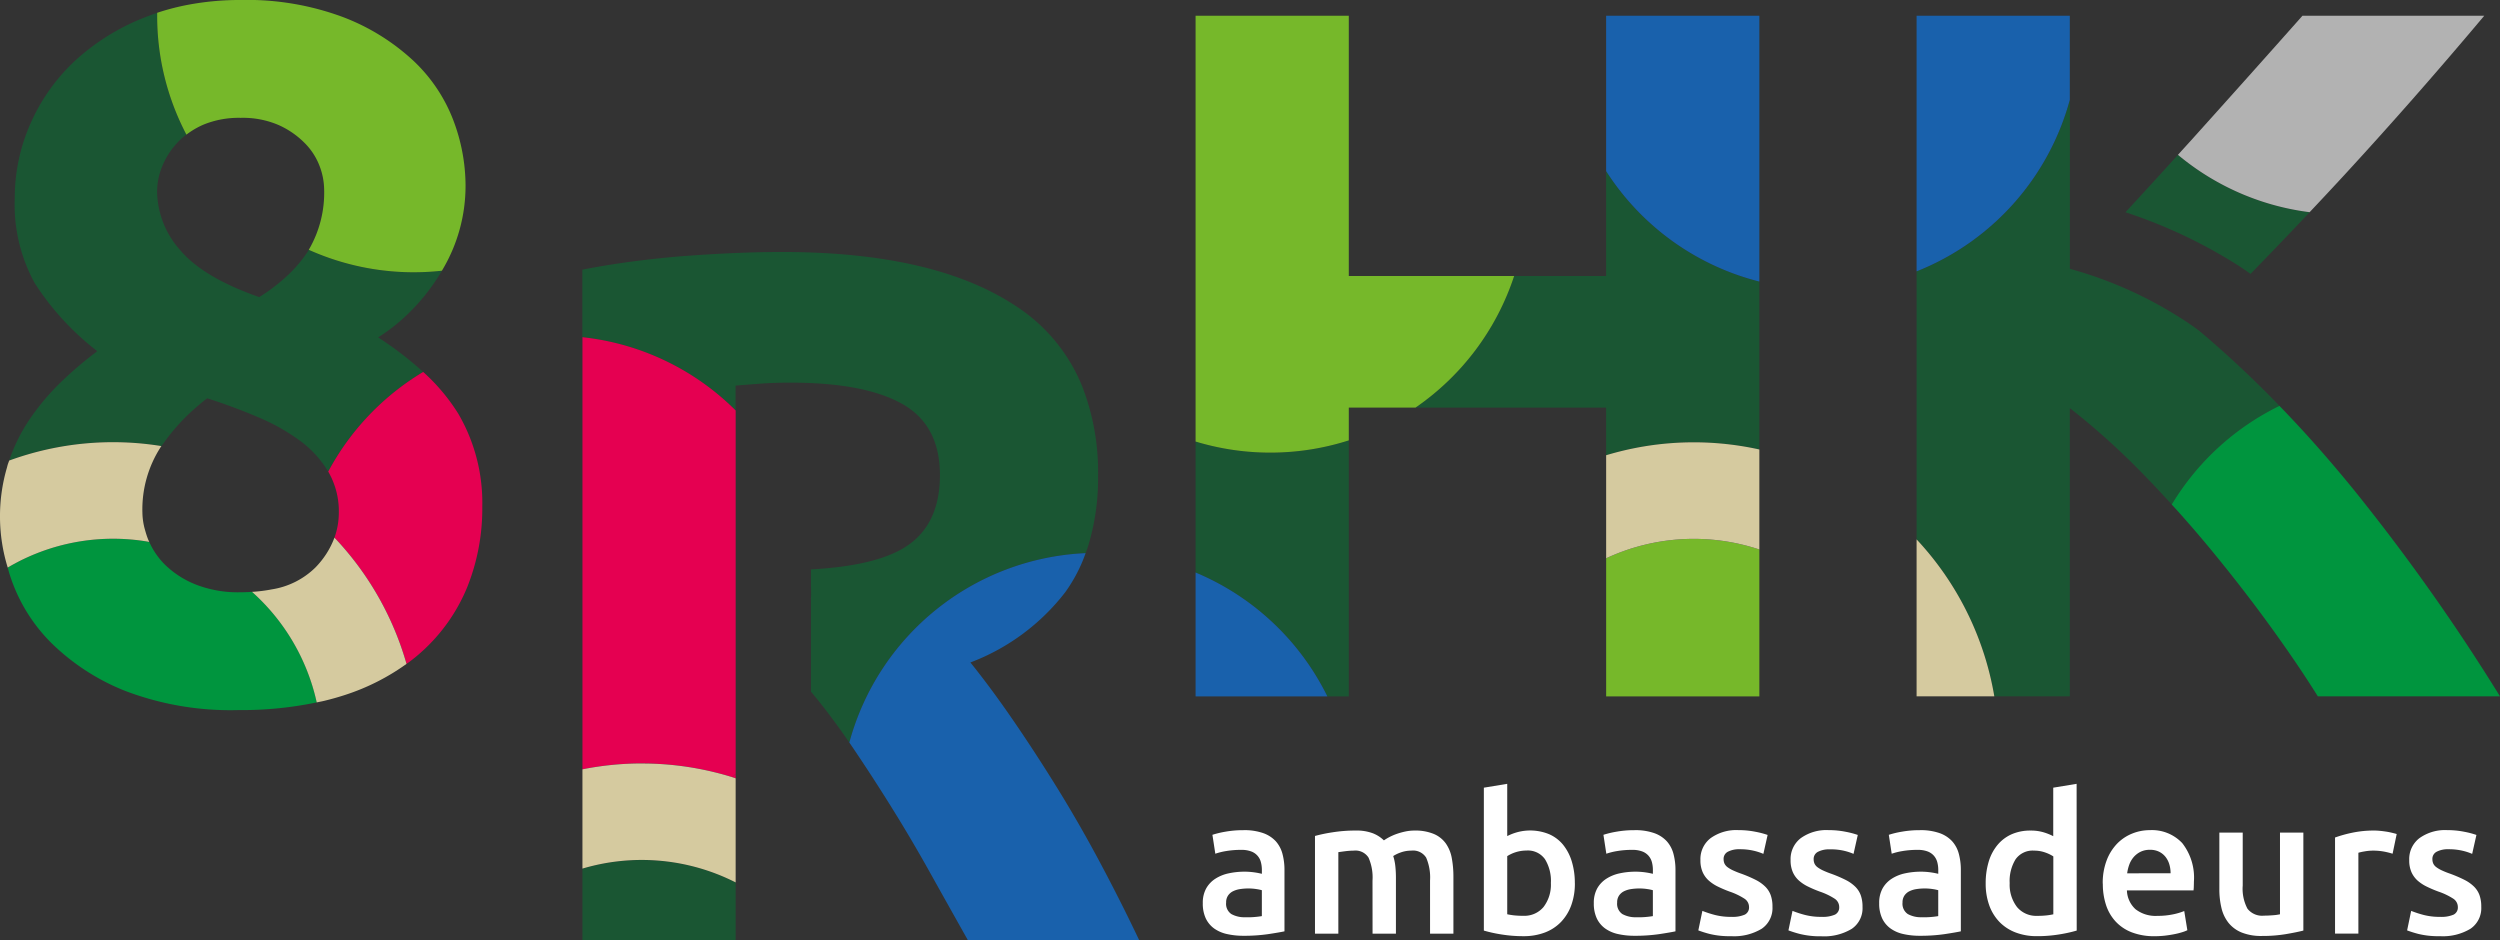 <svg xmlns="http://www.w3.org/2000/svg" width="200.913" height="75.583" viewBox="0 0 200.913 75.583">
  <rect x="0" y="0" width="200.913" height="75.583" fill="#333333" stroke="none"/>
  <g id="Group_567" data-name="Group 567" transform="translate(-26.585 -26.213)">
    <g id="Group_562" data-name="Group 562" transform="translate(27.205 27.243)">
      <path id="Path_358" data-name="Path 358" d="M39.357,61.782c.1-.139.2-.27.3-.406a15.971,15.971,0,0,1,2.491-2.707c.289-.25.582-.5.891-.727q2.209.712,4.143,1.543a16.207,16.207,0,0,1,3.355,1.9,8.408,8.408,0,0,1,2.223,2.451,20.71,20.71,0,0,1,7.63-8.009,26.957,26.957,0,0,0-3.617-2.777,14.823,14.823,0,0,0,2.03-1.543,16.435,16.435,0,0,0,2.982-3.621c.04-.063.073-.129.111-.192a20.894,20.894,0,0,1-2.263.123,20.541,20.541,0,0,1-8.435-1.8c-.037.059-.07.121-.108.18A10.9,10.9,0,0,1,49.2,48.338a14.611,14.611,0,0,1-1.982,1.473q-4.5-1.574-6.354-3.778a7.206,7.206,0,0,1-1.854-4.723,5.452,5.452,0,0,1,.394-1.967,6.146,6.146,0,0,1,1.223-1.928,5.631,5.631,0,0,1,.525-.5c.067-.056.139-.108.208-.162A20.518,20.518,0,0,1,39.014,27.2c0-.078,0-.155,0-.233q-.383.128-.754.272A18,18,0,0,0,32.541,30.7a15.272,15.272,0,0,0-3.67,5.084,14.731,14.731,0,0,0-1.3,6.069,13.086,13.086,0,0,0,1.618,6.857A21.753,21.753,0,0,0,34.2,54.152c-.053.04-.1.084-.152.123a30.157,30.157,0,0,0-2.807,2.407,19.174,19.174,0,0,0-2.486,2.964,13.672,13.672,0,0,0-1.631,3.3,24.338,24.338,0,0,1,12.235-1.163" transform="translate(-27.005 -26.964)" fill="#1a5633"/>
      <path id="Path_359" data-name="Path 359" d="M101.153,65.18c.052-.144.11-.283.158-.428a18.574,18.574,0,0,0,.843-5.777,18.941,18.941,0,0,0-1.285-7.222A13.874,13.874,0,0,0,95.6,45.359q-6.552-4.382-18.865-4.38-3.394,0-7.7.315c-.9.066-1.779.152-2.657.25-1.934.213-3.825.494-5.67.856v5.428a20.557,20.557,0,0,1,12.313,5.889v-2q.946-.078,2.012-.158t2.408-.08q5.919,0,8.958,1.7T89.446,58.9c0,.029,0,.055,0,.082q-.031,4.116-3,5.837-2.411,1.4-7.366,1.669v1.295c.005.182.014.362.014.544s-.008.354-.014.531V76.34h.025q1.528,1.829,3.058,4.064A20.623,20.623,0,0,1,101.153,65.18" transform="translate(-14.527 -21.758)" fill="#1a5633"/>
      <path id="Path_360" data-name="Path 360" d="M137.163,58.611V45.12a20.642,20.642,0,0,1-12.313-8.878v8.426h-7.391a20.669,20.669,0,0,1-7.928,10.577H124.85v3.826a24.421,24.421,0,0,1,12.313-.461" transform="translate(3.607 -23.517)" fill="#1a5633"/>
      <path id="Path_361" data-name="Path 361" d="M69.766,71.919v-.362c-.091.089-.177.182-.269.272.091.027.178.062.269.091" transform="translate(-11.264 -10.399)" fill="#e50051"/>
      <path id="Path_362" data-name="Path 362" d="M96.643,52.111V62.636a20.686,20.686,0,0,1,10.591,9.956h1.723V52.018a20.656,20.656,0,0,1-12.313.093" transform="translate(-1.18 -17.657)" fill="#1a5633"/>
      <path id="Path_363" data-name="Path 363" d="M151.131,39.9a40.386,40.386,0,0,1,8.939,4.2c.361.225.732.481,1.111.756q2.267-2.325,4.452-4.638l.3-.32a20.529,20.529,0,0,1-10.584-4.61q-2.123,2.347-4.219,4.615" transform="translate(19.061 -23.873)" fill="#1a5633"/>
      <path id="Path_364" data-name="Path 364" d="M60.715,77.3v5.773H73.028V78.408a16.691,16.691,0,0,0-12.313-1.1" transform="translate(-14.527 -8.523)" fill="#1a5633"/>
      <path id="Path_365" data-name="Path 365" d="M138.893,45.848V67.387A24.417,24.417,0,0,1,145.14,80h6.066V56.834a58.4,58.4,0,0,1,5.7,5.106c.849.86,1.676,1.745,2.492,2.64a20.717,20.717,0,0,1,8.655-7.927c-.07-.071-.139-.147-.208-.218q-3.073-3.152-6.257-5.827c-.48-.355-.945-.68-1.393-.96a32.659,32.659,0,0,0-8.985-4.007V32.067a20.66,20.66,0,0,1-12.313,13.781" transform="translate(14.514 -25.068)" fill="#1a5633"/>
      <path id="Path_366" data-name="Path 366" d="M46.672,62.052c-.3.018-.6.032-.918.032a9.336,9.336,0,0,1-3.63-.632,7.531,7.531,0,0,1-2.447-1.583,6.015,6.015,0,0,1-1.264-1.831A16.625,16.625,0,0,0,27.037,60.1c.044.154.08.3.129.459.062.2.128.4.2.6a13.477,13.477,0,0,0,3.2,5.021,17.852,17.852,0,0,0,5.919,3.833,23.8,23.8,0,0,0,9.1,1.539h.1a29.355,29.355,0,0,0,6.192-.62,16.738,16.738,0,0,0-5.2-8.883" transform="translate(-27.037 -15.516)" fill="#00953e"/>
      <path id="Path_367" data-name="Path 367" d="M153.841,57.921c.173.189.348.376.518.566q1.247,1.391,2.444,2.832,2.609,3.152,4.863,6.253t3.92,5.77h14.639A162.142,162.142,0,0,0,168.5,56.771q-2.946-3.629-6-6.776a20.7,20.7,0,0,0-8.655,7.926" transform="translate(20.067 -18.409)" fill="#00953e"/>
    </g>
    <g id="Group_563" data-name="Group 563" transform="translate(39.214 26.213)">
      <path id="Path_368" data-name="Path 368" d="M133.014,60.431V58.643a16.694,16.694,0,0,0-12.313.706v11.1h12.313Z" transform="translate(-4.252 -14.483)" fill="#76b82a"/>
      <path id="Path_369" data-name="Path 369" d="M38.144,37.035a6.4,6.4,0,0,1,1.359-.8,7.448,7.448,0,0,1,3-.551,7.236,7.236,0,0,1,3.079.59,6.914,6.914,0,0,1,2.091,1.457,5.255,5.255,0,0,1,1.184,1.85,5.445,5.445,0,0,1,.357,1.849,9.089,9.089,0,0,1-1.236,4.859,20.609,20.609,0,0,0,10.7,1.68,13.194,13.194,0,0,0,1.9-6.861,14.9,14.9,0,0,0-.986-5.239,12.836,12.836,0,0,0-3.2-4.769,17.378,17.378,0,0,0-5.644-3.508,22.137,22.137,0,0,0-8.249-1.38,22.528,22.528,0,0,0-4.16.374,19.087,19.087,0,0,0-2.544.656c0,.078,0,.155,0,.233a20.519,20.519,0,0,0,2.351,9.559" transform="translate(-35.793 -26.213)" fill="#76b82a"/>
    </g>
    <g id="Group_564" data-name="Group 564" transform="translate(52.96 27.476)">
      <path id="Path_370" data-name="Path 370" d="M122.246,48.052h-13.29V27.134H96.643V61.355a20.684,20.684,0,0,0,12.313-.093V58.629h5.361a20.662,20.662,0,0,0,7.928-10.577" transform="translate(-26.935 -27.134)" fill="#76b82a"/>
      <path id="Path_371" data-name="Path 371" d="M155.166,37.258l-.31.341c-.217.241-.432.476-.649.715a20.529,20.529,0,0,0,10.584,4.61q1.417-1.5,2.8-3,5.649-6.137,11.234-12.788H164.215q-4.149,4.68-9.049,10.124" transform="translate(-5.552 -27.134)" fill="#b2b2b2"/>
      <path id="Path_372" data-name="Path 372" d="M60.715,75.927V80.7a24.406,24.406,0,0,1,12.044.632c.092-.089.178-.182.269-.272v-29.2a20.557,20.557,0,0,0-12.313-5.889Z" transform="translate(-40.281 -20.136)" fill="#e50051"/>
      <path id="Path_373" data-name="Path 373" d="M45.816,56.017c.008.014.019.027.027.041a6.332,6.332,0,0,1,.828,3.245,6.093,6.093,0,0,1-.114,1.168,5.942,5.942,0,0,1-.237.852A24.492,24.492,0,0,1,52.11,71.468c.075-.055.158-.1.232-.159.333-.252.656-.513.96-.789a14.242,14.242,0,0,0,3.671-5.175A16.957,16.957,0,0,0,58.2,58.825a14.177,14.177,0,0,0-1.934-7.469,15.706,15.706,0,0,0-2.816-3.348,20.713,20.713,0,0,0-7.631,8.009" transform="translate(-45.816 -19.38)" fill="#e50051"/>
      <path id="Path_374" data-name="Path 374" d="M74.107,60.521v1.074c0-.176.014-.351.014-.529s-.008-.363-.014-.544" transform="translate(-35.307 -14.732)" fill="#185633"/>
      <path id="Path_375" data-name="Path 375" d="M133.014,48.5V27.135H120.7V39.626A20.642,20.642,0,0,0,133.014,48.5" transform="translate(-17.998 -27.134)" fill="#1961ac"/>
    </g>
    <g id="Group_565" data-name="Group 565" transform="translate(26.585 27.476)">
      <path id="Path_376" data-name="Path 376" d="M138.893,30.409V47.68A20.66,20.66,0,0,0,151.206,33.9V27.134H138.893Z" transform="translate(15.134 -27.134)" fill="#1961ac"/>
      <path id="Path_377" data-name="Path 377" d="M38.581,60.138c-.038-.089-.084-.174-.118-.265-.089-.236-.159-.464-.221-.686a5.345,5.345,0,0,1-.213-1.413,9.223,9.223,0,0,1,1.5-5.3l.027-.037A24.338,24.338,0,0,0,27.323,53.6c-.034.1-.074.2-.107.3s-.053.2-.082.3a13.975,13.975,0,0,0,.071,8,16.653,16.653,0,0,1,11.376-2.061" transform="translate(-26.585 -17.851)" fill="#d5ca9f"/>
    </g>
    <g id="Group_566" data-name="Group 566" transform="translate(46.839 61.76)">
      <path id="Path_378" data-name="Path 378" d="M65.486,70.949a24.423,24.423,0,0,0-4.771.473V79.4A16.684,16.684,0,0,1,73.028,80.51V72.145c-.091-.029-.178-.063-.269-.092a24.42,24.42,0,0,0-7.273-1.1" transform="translate(-34.161 -45.142)" fill="#d5ca9f"/>
      <path id="Path_379" data-name="Path 379" d="M53.768,67.862a24.494,24.494,0,0,0-5.79-10.145,6.845,6.845,0,0,1-1.542,2.411,6.41,6.41,0,0,1-3.493,1.747,12.205,12.205,0,0,1-1.59.2,16.744,16.744,0,0,1,5.2,8.884c.2-.044.411-.078.609-.128.579-.14,1.142-.3,1.684-.477a17.888,17.888,0,0,0,4.925-2.492" transform="translate(-41.353 -50.057)" fill="#d5ca9f"/>
      <path id="Path_380" data-name="Path 380" d="M133.014,60.745V52.708a24.4,24.4,0,0,0-12.313.462v8.281a16.675,16.675,0,0,1,12.313-.706" transform="translate(-11.877 -52.132)" fill="#d5ca9f"/>
      <path id="Path_381" data-name="Path 381" d="M138.893,70.435h6.247a24.417,24.417,0,0,0-6.247-12.615Z" transform="translate(-5.12 -50.019)" fill="#d5ca9f"/>
      <path id="Path_382" data-name="Path 382" d="M82.843,84.309q1.545,2.765,3.052,5.446H99.66q-1.422-3-3.079-6.117t-3.433-6q-1.777-2.88-3.592-5.526t-3.473-4.7A17.406,17.406,0,0,0,93.7,61.774a12.366,12.366,0,0,0,1.643-3.149A20.629,20.629,0,0,0,76.353,73.848c.038.055.075.106.112.16q.461.679.926,1.381,1.134,1.707,2.284,3.552,1.625,2.6,3.168,5.367" transform="translate(-28.351 -49.72)" fill="#1961ac"/>
      <path id="Path_383" data-name="Path 383" d="M96.643,59.76v9.956h10.591A20.686,20.686,0,0,0,96.643,59.76" transform="translate(-20.814 -49.298)" fill="#1961ac"/>
      <path id="Path_384" data-name="Path 384" d="M100.34,74.859a4.573,4.573,0,0,1,1.568.233,2.508,2.508,0,0,1,1.016.651,2.464,2.464,0,0,1,.543,1.016,4.982,4.982,0,0,1,.163,1.311V82.99c-.291.062-.727.137-1.312.225a13.408,13.408,0,0,1-1.978.132,5.922,5.922,0,0,1-1.334-.14,2.816,2.816,0,0,1-1.033-.45,2.132,2.132,0,0,1-.667-.806,2.8,2.8,0,0,1-.24-1.226,2.37,2.37,0,0,1,.27-1.179,2.218,2.218,0,0,1,.738-.783,3.184,3.184,0,0,1,1.078-.435,6.083,6.083,0,0,1,1.281-.133,5.756,5.756,0,0,1,.651.04,6.208,6.208,0,0,1,.73.132v-.31a2.425,2.425,0,0,0-.078-.621,1.237,1.237,0,0,0-.784-.868,2.186,2.186,0,0,0-.8-.125,7.123,7.123,0,0,0-1.195.093,5.274,5.274,0,0,0-.885.217l-.233-1.52a7.378,7.378,0,0,1,1.04-.25,8.2,8.2,0,0,1,1.459-.123m.155,7a7.025,7.025,0,0,0,1.319-.093V79.685a3.5,3.5,0,0,0-.45-.093,4.151,4.151,0,0,0-.653-.047,4.266,4.266,0,0,0-.628.047,1.931,1.931,0,0,0-.573.17,1.045,1.045,0,0,0-.411.35.968.968,0,0,0-.155.566.991.991,0,0,0,.418.923,2.165,2.165,0,0,0,1.133.256" transform="translate(-20.657 -43.69)" fill="#fff"/>
      <path id="Path_385" data-name="Path 385" d="M108.263,78.9a3.948,3.948,0,0,0-.318-1.839,1.24,1.24,0,0,0-1.188-.566,5.693,5.693,0,0,0-.682.047c-.248.032-.435.058-.558.077v6.549H103.64V75.316a12.558,12.558,0,0,1,1.419-.295,11.767,11.767,0,0,1,1.854-.14,3.676,3.676,0,0,1,1.373.218,2.67,2.67,0,0,1,.893.573,3.672,3.672,0,0,1,.435-.263,4.454,4.454,0,0,1,.588-.256,5.646,5.646,0,0,1,.691-.193,3.5,3.5,0,0,1,.738-.078,3.857,3.857,0,0,1,1.558.272,2.284,2.284,0,0,1,.963.761,2.942,2.942,0,0,1,.481,1.178,8.107,8.107,0,0,1,.132,1.514v4.562h-1.878V78.9a4.037,4.037,0,0,0-.311-1.839,1.238,1.238,0,0,0-1.195-.566,2.49,2.49,0,0,0-.853.147,2.788,2.788,0,0,0-.6.288,4.114,4.114,0,0,1,.17.822,8.652,8.652,0,0,1,.047.931v4.485h-1.878Z" transform="translate(-18.215 -43.681)" fill="#fff"/>
      <path id="Path_386" data-name="Path 386" d="M120.849,80.135a5.078,5.078,0,0,1-.288,1.761,3.821,3.821,0,0,1-.822,1.343,3.549,3.549,0,0,1-1.3.853,4.748,4.748,0,0,1-1.724.295,10.859,10.859,0,0,1-1.775-.14,11.155,11.155,0,0,1-1.406-.31V72.453l1.879-.31v4.2a4.336,4.336,0,0,1,.8-.31,4,4,0,0,1,2.577.163,3.011,3.011,0,0,1,1.125.86,3.975,3.975,0,0,1,.691,1.343,5.926,5.926,0,0,1,.24,1.731m-1.924-.032a3.327,3.327,0,0,0-.473-1.893,1.679,1.679,0,0,0-1.5-.7,2.886,2.886,0,0,0-1.536.45v4.67a5.019,5.019,0,0,0,.52.086,6.427,6.427,0,0,0,.768.038,2.006,2.006,0,0,0,1.629-.706,2.951,2.951,0,0,0,.59-1.947" transform="translate(-14.538 -44.698)" fill="#fff"/>
      <path id="Path_387" data-name="Path 387" d="M123.252,74.859a4.573,4.573,0,0,1,1.568.233,2.5,2.5,0,0,1,1.016.651,2.433,2.433,0,0,1,.543,1.016,4.981,4.981,0,0,1,.163,1.311V82.99c-.291.062-.727.137-1.311.225a13.427,13.427,0,0,1-1.979.132,5.931,5.931,0,0,1-1.334-.14,2.8,2.8,0,0,1-1.031-.45,2.122,2.122,0,0,1-.668-.806,2.8,2.8,0,0,1-.24-1.226,2.385,2.385,0,0,1,.27-1.179,2.218,2.218,0,0,1,.738-.783,3.184,3.184,0,0,1,1.078-.435,6.082,6.082,0,0,1,1.281-.133,5.737,5.737,0,0,1,.651.04,6.209,6.209,0,0,1,.73.132v-.31a2.426,2.426,0,0,0-.078-.621,1.3,1.3,0,0,0-.272-.52,1.262,1.262,0,0,0-.512-.348,2.2,2.2,0,0,0-.8-.125,7.123,7.123,0,0,0-1.195.093,5.273,5.273,0,0,0-.885.217l-.233-1.52a7.308,7.308,0,0,1,1.041-.25,8.182,8.182,0,0,1,1.458-.123m.155,7a7.015,7.015,0,0,0,1.319-.093V79.685a3.448,3.448,0,0,0-.45-.093,4.151,4.151,0,0,0-.653-.047,4.266,4.266,0,0,0-.628.047,1.943,1.943,0,0,0-.573.17,1.045,1.045,0,0,0-.411.35.968.968,0,0,0-.155.566.994.994,0,0,0,.418.923,2.169,2.169,0,0,0,1.133.256" transform="translate(-12.146 -43.69)" fill="#fff"/>
      <path id="Path_388" data-name="Path 388" d="M128.752,81.826a2.466,2.466,0,0,0,1.086-.178.635.635,0,0,0,.342-.613.8.8,0,0,0-.365-.668,5.383,5.383,0,0,0-1.2-.573,9.691,9.691,0,0,1-.939-.4,3.213,3.213,0,0,1-.736-.488,1.994,1.994,0,0,1-.488-.675,2.35,2.35,0,0,1-.178-.97,2.118,2.118,0,0,1,.822-1.762,3.533,3.533,0,0,1,2.234-.643,6.879,6.879,0,0,1,1.366.132,6.7,6.7,0,0,1,.978.256l-.341,1.521a4.515,4.515,0,0,0-.791-.256,4.747,4.747,0,0,0-1.116-.117,1.945,1.945,0,0,0-.931.193.638.638,0,0,0-.358.6.857.857,0,0,0,.07.357.775.775,0,0,0,.24.288,2.471,2.471,0,0,0,.451.263,7.04,7.04,0,0,0,.682.272,10.793,10.793,0,0,1,1.134.488,3.077,3.077,0,0,1,.768.543,1.856,1.856,0,0,1,.442.691,2.751,2.751,0,0,1,.14.931,2.006,2.006,0,0,1-.861,1.761,4.291,4.291,0,0,1-2.459.6,6.709,6.709,0,0,1-1.723-.178,8.617,8.617,0,0,1-.916-.287l.326-1.568a8.335,8.335,0,0,0,1,.326,5.137,5.137,0,0,0,1.328.155" transform="translate(-9.873 -43.69)" fill="#fff"/>
      <path id="Path_389" data-name="Path 389" d="M134.036,81.826a2.466,2.466,0,0,0,1.086-.178.635.635,0,0,0,.342-.613.8.8,0,0,0-.365-.668,5.383,5.383,0,0,0-1.2-.573,9.519,9.519,0,0,1-.938-.4,3.193,3.193,0,0,1-.738-.488,1.994,1.994,0,0,1-.488-.675,2.351,2.351,0,0,1-.178-.97,2.118,2.118,0,0,1,.822-1.762,3.534,3.534,0,0,1,2.235-.643,6.865,6.865,0,0,1,1.365.132,6.652,6.652,0,0,1,.978.256l-.341,1.521a4.515,4.515,0,0,0-.791-.256A4.747,4.747,0,0,0,134.7,76.4a1.945,1.945,0,0,0-.931.193.639.639,0,0,0-.358.6.857.857,0,0,0,.07.357.776.776,0,0,0,.24.288,2.519,2.519,0,0,0,.451.263,7.038,7.038,0,0,0,.682.272,10.791,10.791,0,0,1,1.134.488,3.077,3.077,0,0,1,.768.543,1.856,1.856,0,0,1,.442.691,2.751,2.751,0,0,1,.14.931,2,2,0,0,1-.861,1.761,4.291,4.291,0,0,1-2.459.6A6.717,6.717,0,0,1,132.3,83.2a8.726,8.726,0,0,1-.916-.287l.326-1.568a8.283,8.283,0,0,0,1,.326,5.118,5.118,0,0,0,1.326.155" transform="translate(-7.91 -43.69)" fill="#fff"/>
      <path id="Path_390" data-name="Path 390" d="M139.974,74.859a4.573,4.573,0,0,1,1.568.233,2.5,2.5,0,0,1,1.016.651,2.433,2.433,0,0,1,.543,1.016,4.981,4.981,0,0,1,.163,1.311V82.99c-.291.062-.727.137-1.311.225a13.441,13.441,0,0,1-1.979.132,5.931,5.931,0,0,1-1.334-.14,2.8,2.8,0,0,1-1.031-.45,2.123,2.123,0,0,1-.668-.806,2.8,2.8,0,0,1-.24-1.226,2.385,2.385,0,0,1,.27-1.179,2.218,2.218,0,0,1,.738-.783,3.184,3.184,0,0,1,1.078-.435,6.083,6.083,0,0,1,1.281-.133,5.737,5.737,0,0,1,.651.04,6.207,6.207,0,0,1,.73.132v-.31a2.424,2.424,0,0,0-.078-.621,1.3,1.3,0,0,0-.272-.52,1.262,1.262,0,0,0-.512-.348,2.2,2.2,0,0,0-.8-.125,7.123,7.123,0,0,0-1.195.093,5.273,5.273,0,0,0-.885.217l-.233-1.52a7.309,7.309,0,0,1,1.041-.25,8.182,8.182,0,0,1,1.458-.123m.155,7a7.025,7.025,0,0,0,1.319-.093V79.685a3.448,3.448,0,0,0-.45-.093,4.151,4.151,0,0,0-.653-.047,4.266,4.266,0,0,0-.628.047,1.943,1.943,0,0,0-.573.17,1.045,1.045,0,0,0-.411.35.968.968,0,0,0-.155.566A.994.994,0,0,0,139,81.6a2.169,2.169,0,0,0,1.133.256" transform="translate(-5.934 -43.69)" fill="#fff"/>
      <path id="Path_391" data-name="Path 391" d="M150.255,83.936a11.211,11.211,0,0,1-1.406.31,10.864,10.864,0,0,1-1.776.14,4.74,4.74,0,0,1-1.723-.295,3.589,3.589,0,0,1-1.3-.845,3.746,3.746,0,0,1-.823-1.336,5.105,5.105,0,0,1-.287-1.761,5.937,5.937,0,0,1,.241-1.746,3.79,3.79,0,0,1,.706-1.343,3.135,3.135,0,0,1,1.131-.86,3.692,3.692,0,0,1,1.537-.3,3.5,3.5,0,0,1,1.038.14,4.524,4.524,0,0,1,.776.31V72.453l1.879-.31ZM144.869,80.1a2.951,2.951,0,0,0,.59,1.947,2.006,2.006,0,0,0,1.629.706,6.427,6.427,0,0,0,.768-.038,5.018,5.018,0,0,0,.52-.086V77.977a2.9,2.9,0,0,0-.66-.318,2.6,2.6,0,0,0-.876-.147,1.678,1.678,0,0,0-1.5.7,3.327,3.327,0,0,0-.473,1.893" transform="translate(-3.614 -44.698)" fill="#fff"/>
      <path id="Path_392" data-name="Path 392" d="M149.8,79.157a5.09,5.09,0,0,1,.318-1.878,3.94,3.94,0,0,1,.845-1.343,3.512,3.512,0,0,1,1.211-.806,3.741,3.741,0,0,1,1.4-.272,3.347,3.347,0,0,1,2.615,1.04,4.5,4.5,0,0,1,.938,3.1q0,.156-.008.35c0,.129-.012.247-.023.35h-5.353a2.14,2.14,0,0,0,.69,1.513,2.629,2.629,0,0,0,1.777.535,5.881,5.881,0,0,0,1.249-.123,4.951,4.951,0,0,0,.891-.265L156.6,82.9a2.7,2.7,0,0,1-.427.163,5.6,5.6,0,0,1-.62.155q-.35.07-.753.118a7.374,7.374,0,0,1-.823.045,4.972,4.972,0,0,1-1.862-.318,3.453,3.453,0,0,1-1.3-.885,3.6,3.6,0,0,1-.76-1.334,5.429,5.429,0,0,1-.248-1.683m5.446-.838a2.469,2.469,0,0,0-.108-.738,1.794,1.794,0,0,0-.318-.6,1.511,1.511,0,0,0-.513-.4,1.623,1.623,0,0,0-.721-.148,1.681,1.681,0,0,0-.76.163,1.751,1.751,0,0,0-.551.427,1.974,1.974,0,0,0-.348.6,3.276,3.276,0,0,0-.171.7Z" transform="translate(-1.067 -43.69)" fill="#fff"/>
      <path id="Path_393" data-name="Path 393" d="M163.385,82.873q-.543.14-1.413.287a11.385,11.385,0,0,1-1.908.147,4.2,4.2,0,0,1-1.638-.278,2.615,2.615,0,0,1-1.055-.776,3.02,3.02,0,0,1-.566-1.186,6.3,6.3,0,0,1-.171-1.514V75h1.878v4.253a3.424,3.424,0,0,0,.38,1.861,1.489,1.489,0,0,0,1.328.56c.228,0,.468-.011.721-.032a3.726,3.726,0,0,0,.566-.078V75h1.878Z" transform="translate(1.471 -43.635)" fill="#fff"/>
      <path id="Path_394" data-name="Path 394" d="M168.038,76.743a6.443,6.443,0,0,0-.646-.163,4.747,4.747,0,0,0-.953-.085,3.82,3.82,0,0,0-.66.063,4.328,4.328,0,0,0-.49.107v6.5h-1.876V75.441a10.122,10.122,0,0,1,1.358-.38,8.443,8.443,0,0,1,1.808-.18c.125,0,.27.008.435.023s.332.037.5.062.325.058.48.095.281.069.374.1Z" transform="translate(3.989 -43.681)" fill="#fff"/>
      <path id="Path_395" data-name="Path 395" d="M170.287,81.826a2.466,2.466,0,0,0,1.086-.178.635.635,0,0,0,.341-.613.8.8,0,0,0-.365-.668,5.384,5.384,0,0,0-1.2-.573,9.518,9.518,0,0,1-.938-.4,3.194,3.194,0,0,1-.738-.488,2.032,2.032,0,0,1-.488-.675,2.351,2.351,0,0,1-.178-.97,2.116,2.116,0,0,1,.823-1.762,3.528,3.528,0,0,1,2.234-.643,6.875,6.875,0,0,1,1.365.132,6.653,6.653,0,0,1,.978.256l-.342,1.521a4.515,4.515,0,0,0-.791-.256,4.747,4.747,0,0,0-1.116-.117,1.945,1.945,0,0,0-.931.193.638.638,0,0,0-.358.6.857.857,0,0,0,.07.357.767.767,0,0,0,.241.288,2.454,2.454,0,0,0,.45.263,6.939,6.939,0,0,0,.683.272,10.885,10.885,0,0,1,1.133.488,3.077,3.077,0,0,1,.768.543,1.856,1.856,0,0,1,.442.691,2.751,2.751,0,0,1,.14.931,2,2,0,0,1-.861,1.761,4.291,4.291,0,0,1-2.459.6,6.724,6.724,0,0,1-1.723-.178,8.728,8.728,0,0,1-.916-.287l.326-1.568a8.28,8.28,0,0,0,1,.326,5.118,5.118,0,0,0,1.326.155" transform="translate(5.557 -43.69)" fill="#fff"/>
    </g>
  </g>
</svg>
